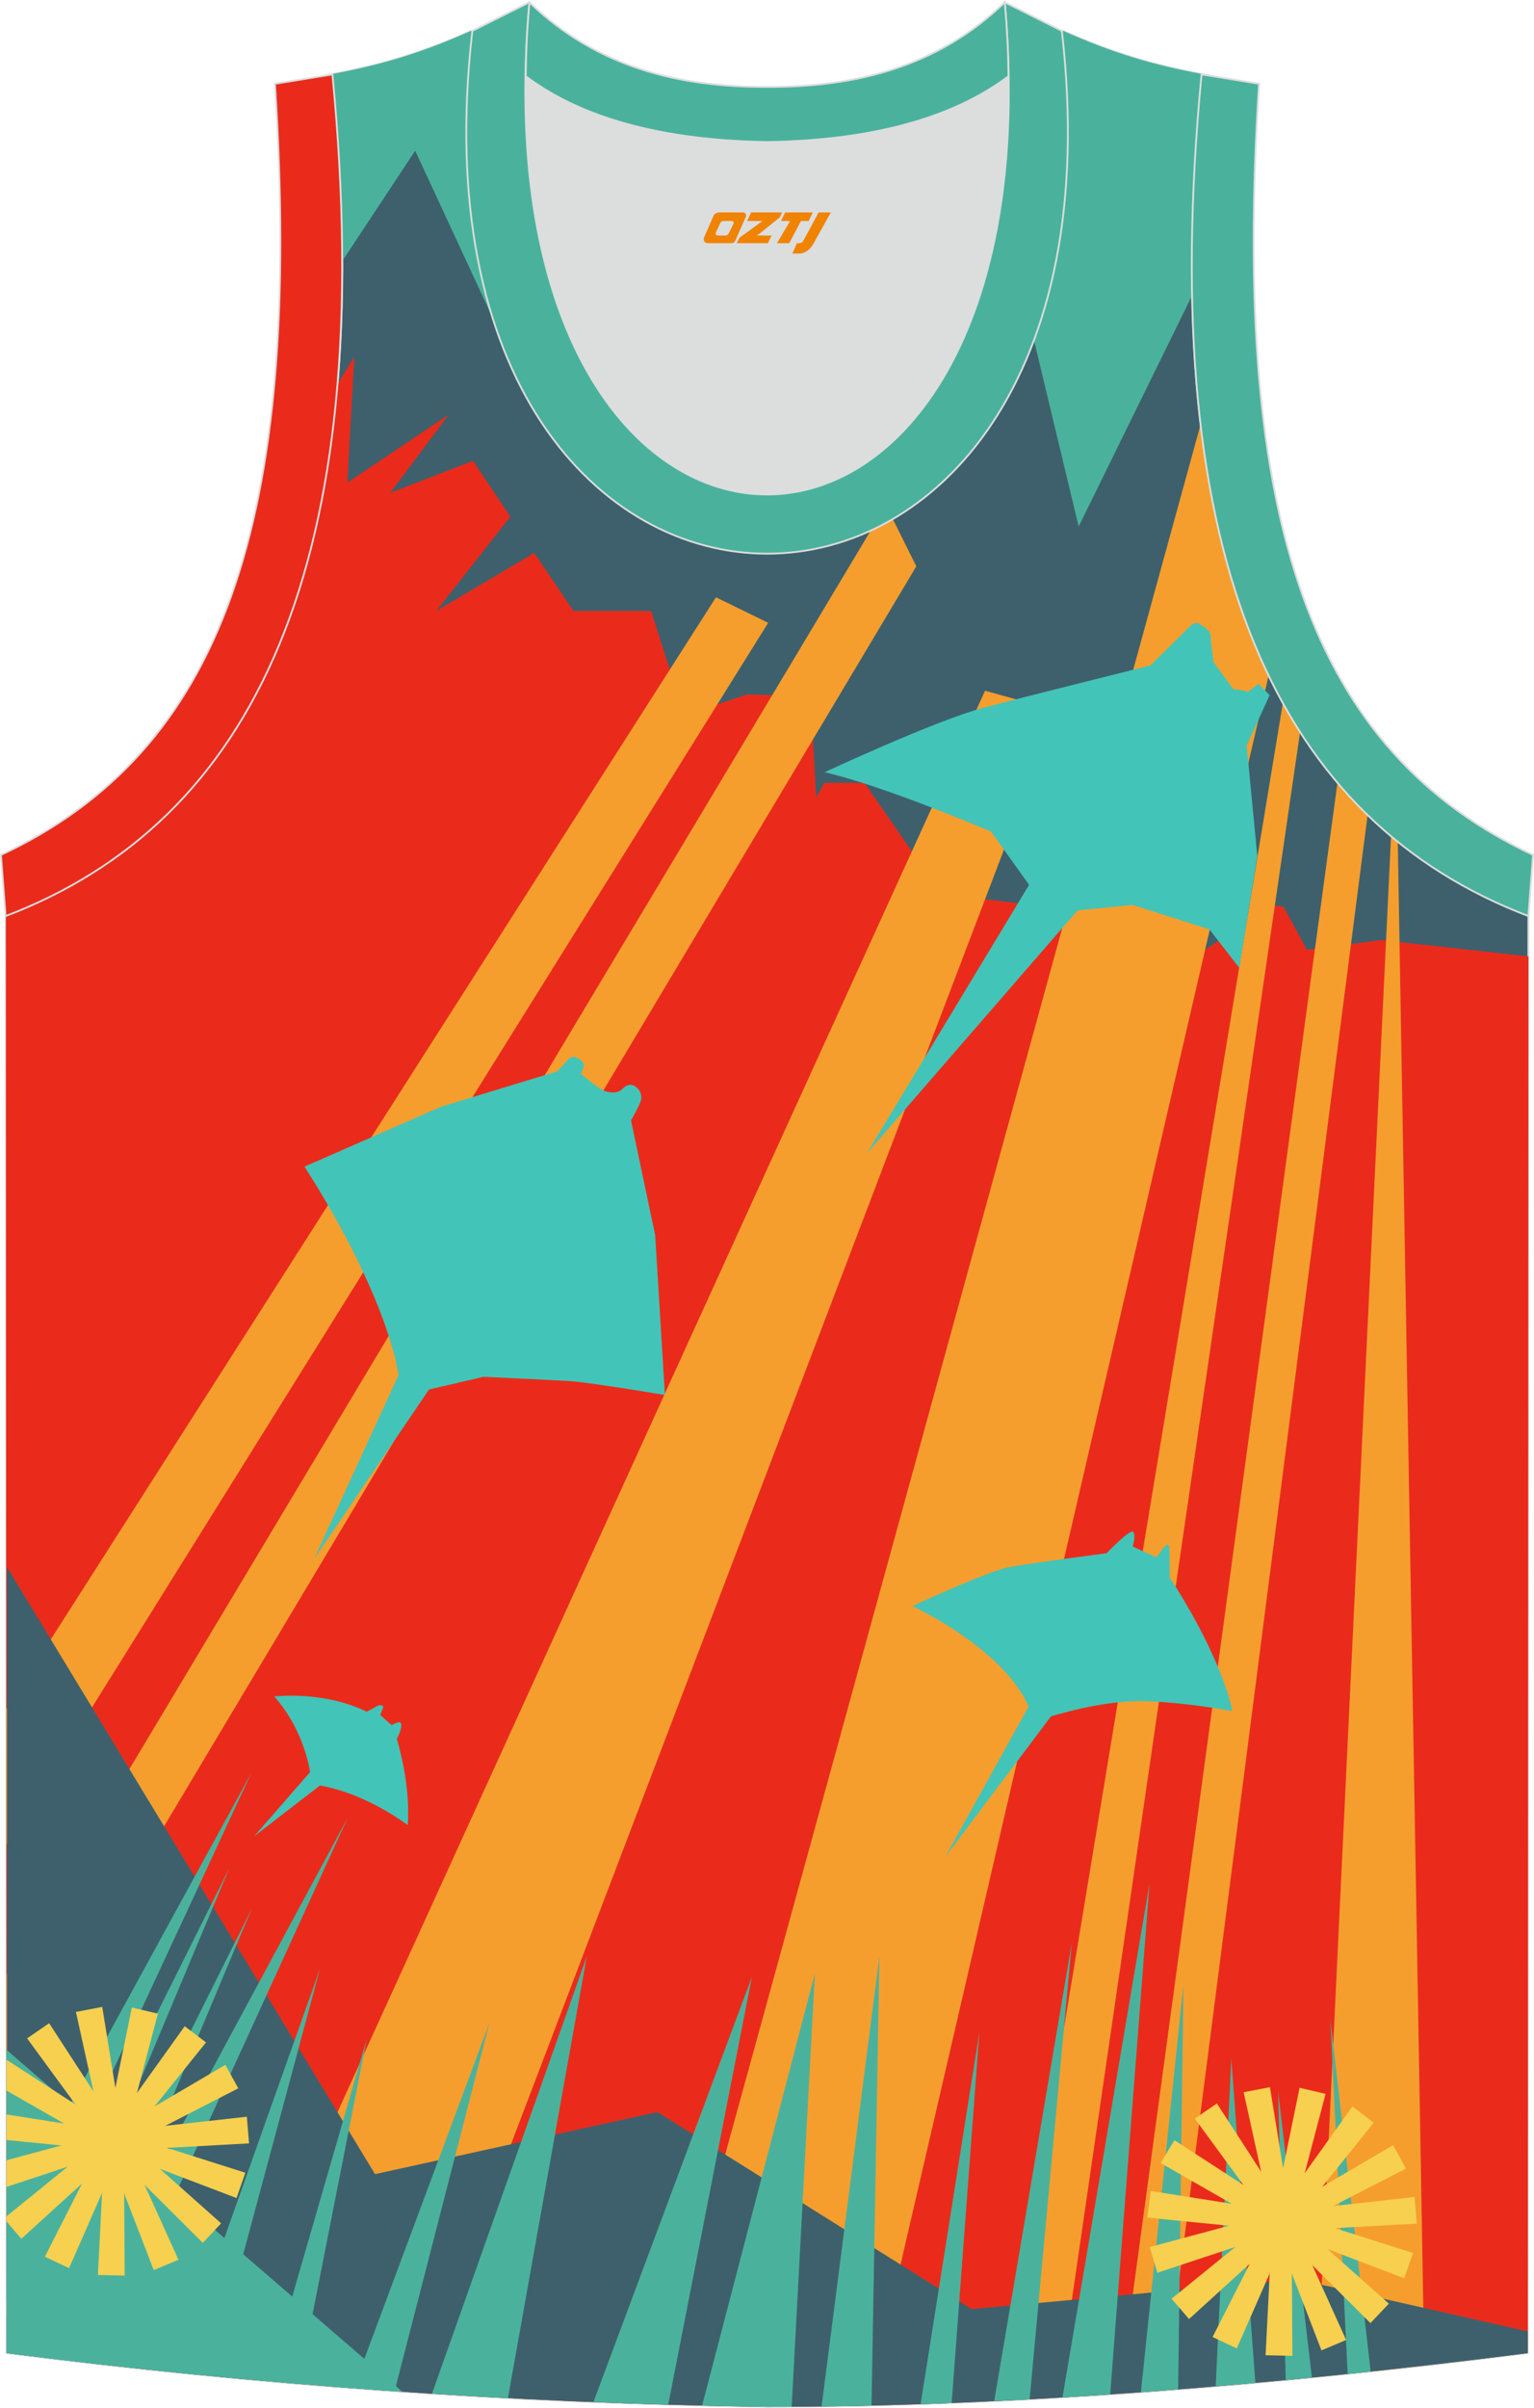 <?xml version="1.0" encoding="utf-8"?>
<!-- Generator: Adobe Illustrator 24.0.1, SVG Export Plug-In . SVG Version: 6.00 Build 0)  -->
<svg xmlns="http://www.w3.org/2000/svg" xmlns:xlink="http://www.w3.org/1999/xlink" version="1.1" id="图层_1" x="0px" y="0px" width="338.7px" height="531.5px" viewBox="0 0 339.02 531.85" enable-background="new 0 0 339.02 531.85" xml:space="preserve">
<g>
	
		<path fill-rule="evenodd" clip-rule="evenodd" fill="#3E606C" stroke="#DCDDDD" stroke-width="0.4" stroke-miterlimit="22.926" d="   M169.51,531.65c-57.38-0.83-113.32-4.88-168.06-11.86L1.3,202.19c54.54-20.78,82.66-77.27,72.2-185.91h-0.02   c10.56-1.98,19.6-4.58,30.64-9.54c8.72,14.71,36.39,24.14,65.42,24.56c29.03-0.42,56.7-9.85,65.41-24.56   c11.06,4.96,20.09,7.56,30.65,9.54h-0.02c-10.47,108.64,17.66,165.12,72.2,185.91l-0.14,317.6   C283.33,526.72,224.21,531.65,169.51,531.65L169.51,531.65z"/>
	<g>
		<path fill-rule="evenodd" clip-rule="evenodd" fill="#EA2B1B" d="M74.61,84.81l3.67-6.04l-1.51,27.77l22.4-15.02l-12.94,17.29    l18.31-7.07l8.25,12.33L96.4,134.91l21.68-12.82l8.66,12.82h17.16l7.36,23.11l13.81-4.69l14.07,0.42l1.25,22.38l1.78-3.24h8.89    l16.99,24.55l27.99,3.33l26.03,11.8l19.07-12.64l2.53,0.32l5.16,9.51l16.42-2.16l32.54,3.62l-0.14,308.56    c-54.31,6.93-113.43,11.86-168.13,11.86l0,0c-57.38-0.83-113.32-4.88-168.06-11.86L1.3,202.19    C42.95,186.33,69.18,149.63,74.61,84.81z"/>
		<polygon fill-rule="evenodd" clip-rule="evenodd" fill="#F59E2E" points="1.38,377.53 158.23,131.88 169.77,137.52 1.4,407.49       "/>
		<polygon fill-rule="evenodd" clip-rule="evenodd" fill="#F59E2E" points="195.79,111.53 202.51,125.04 1.42,461.73 1.41,436.17       "/>
		<polygon fill-rule="evenodd" clip-rule="evenodd" fill="#F59E2E" points="54.57,510.48 217.7,152.53 233.58,156.92 95.13,520.39       "/>
		<path fill-rule="evenodd" clip-rule="evenodd" fill="#F59E2E" d="M147.63,521.91L265.36,93.62c2.57,21.79,7.66,40.17,15.04,55.46    l-87.78,378.78L147.63,521.91z"/>
		<path fill-rule="evenodd" clip-rule="evenodd" fill="#F59E2E" d="M222.23,526.14l61.3-370.98c1.22,2.2,2.49,4.33,3.81,6.39    l-53.09,364.59H222.23z"/>
		<path fill-rule="evenodd" clip-rule="evenodd" fill="#F59E2E" d="M247.73,526.16l47.87-353.42c2.12,2.51,4.34,4.89,6.66,7.14    l-44.58,346.14L247.73,526.16z"/>
		<path fill-rule="evenodd" clip-rule="evenodd" fill="#F59E2E" d="M307.43,184.55l-16.3,340.52c7.94-0.79,15.83-1.63,23.65-2.52    l-5.87-336.79C308.41,185.37,307.92,184.96,307.43,184.55z"/>
		<path fill-rule="evenodd" clip-rule="evenodd" fill="#3E606C" d="M1.55,346.16l81.33,134.09l62.42-13.72l69.42,43.54l71.91-6.62    L337.64,515v4.8c-54.31,6.93-113.43,11.86-168.13,11.86l0,0c-57.35-0.83-113.25-4.88-167.96-11.85    C1.55,519.81,1.55,346.16,1.55,346.16z"/>
		<path fill-rule="evenodd" clip-rule="evenodd" fill="#4AB29C" d="M75.65,57.59l16.11-24.37L113,79.02l28.33-1.72l14.3,16.02    l36.68-8.35l0.3-6.9l34.99-6.79l10.79,44.96l25.09-51.08c-0.28-14.97,0.39-31.23,2.09-48.89h0.02    c-10.56-1.98-19.59-4.58-30.65-9.54c-8.71,14.71-36.38,24.14-65.41,24.56c-29.03-0.42-56.7-9.85-65.42-24.56    c-11.04,4.96-20.08,7.56-30.64,9.54h0.02C74.92,31,75.62,44.75,75.65,57.59z"/>
		<path fill-rule="evenodd" clip-rule="evenodd" fill="#4AB29C" d="M1.42,452.77l87.53,75.57c-29.52-2.01-58.68-4.87-87.5-8.55    L1.42,452.77z"/>
		<polygon fill-rule="evenodd" clip-rule="evenodd" fill="#4AB29C" points="1.44,490.59 55.63,391.44 1.44,507.94   "/>
		<path fill-rule="evenodd" clip-rule="evenodd" fill="#4AB29C" d="M1.45,511.47l49.26-98.9L5.51,520.31    c-1.35-0.17-2.7-0.34-4.06-0.51L1.45,511.47z"/>
		<path fill-rule="evenodd" clip-rule="evenodd" fill="#4AB29C" d="M6.34,520.41l49.29-98.8l-41.9,99.7    C11.26,521.01,8.8,520.71,6.34,520.41z"/>
		<path fill-rule="evenodd" clip-rule="evenodd" fill="#4AB29C" d="M12.4,521.15l64.5-119.76L21.6,522.22    C18.53,521.88,15.47,521.52,12.4,521.15z"/>
		<path fill-rule="evenodd" clip-rule="evenodd" fill="#4AB29C" d="M39.04,524.1l31.69-89.28l-24.21,90.02    C44.02,524.6,41.53,524.36,39.04,524.1z"/>
		<path fill-rule="evenodd" clip-rule="evenodd" fill="#4AB29C" d="M59.17,526.02l21.91-75.76l-15.04,76.35    C63.74,526.41,61.45,526.22,59.17,526.02z"/>
		<path fill-rule="evenodd" clip-rule="evenodd" fill="#4AB29C" d="M78.1,527.56l30.06-80.7L87.2,528.22    C84.17,528.01,81.13,527.79,78.1,527.56z"/>
		<path fill-rule="evenodd" clip-rule="evenodd" fill="#4AB29C" d="M95.46,528.77l34.22-96.62l-17.43,97.59    C106.64,529.45,101.04,529.12,95.46,528.77z"/>
		<path fill-rule="evenodd" clip-rule="evenodd" fill="#4AB29C" d="M131.15,530.61l35.03-93.96l-18.5,94.52    C142.16,531.02,136.65,530.83,131.15,530.61z"/>
		<path fill-rule="evenodd" clip-rule="evenodd" fill="#4AB29C" d="M155.17,531.38l24.92-95.45l-5.13,95.71    c-1.82,0.01-3.64,0.02-5.45,0.02l0,0C164.72,531.59,159.94,531.49,155.17,531.38z"/>
		<path fill-rule="evenodd" clip-rule="evenodd" fill="#4AB29C" d="M181.57,531.58l12.78-99.43l-1.74,99.23    C188.92,531.46,185.24,531.53,181.57,531.58z"/>
		<path fill-rule="evenodd" clip-rule="evenodd" fill="#4AB29C" d="M203.46,531.06l12.98-82.16l-6.12,81.91    C208.03,530.9,205.74,530.99,203.46,531.06z"/>
		<path fill-rule="evenodd" clip-rule="evenodd" fill="#4AB29C" d="M219.72,530.4l17.15-101.21L227.55,530    C224.93,530.14,222.32,530.28,219.72,530.4z"/>
		<path fill-rule="evenodd" clip-rule="evenodd" fill="#4AB29C" d="M234.81,529.59l19.24-113.56l-8.7,112.89    C241.84,529.15,238.32,529.38,234.81,529.59z"/>
		<path fill-rule="evenodd" clip-rule="evenodd" fill="#4AB29C" d="M252.14,528.44l9.4-90.02l-1.17,89.39    C257.63,528.03,254.89,528.24,252.14,528.44z"/>
		<path fill-rule="evenodd" clip-rule="evenodd" fill="#4AB29C" d="M268.67,527.14l3.45-72.5l5.32,71.74    C274.53,526.64,271.6,526.89,268.67,527.14z"/>
		<path fill-rule="evenodd" clip-rule="evenodd" fill="#4AB29C" d="M284.15,525.75l-1.69-63.9l7.48,63.34    C288.02,525.38,286.08,525.57,284.15,525.75z"/>
		<path fill-rule="evenodd" clip-rule="evenodd" fill="#4AB29C" d="M297.84,524.4L294,445.96l8.92,77.9    C301.23,524.04,299.54,524.22,297.84,524.4z"/>
		<path fill-rule="evenodd" clip-rule="evenodd" fill="#43C4B8" d="M69.46,344.27l18.61-40.57c0,0-1.78-16.23-20.77-46.04    l30.11-13.21l25.8-7.86l2.44-2.7c0,0,0.78-0.94,2.09-0.16c1.31,0.78,1.47,1.53,1.21,2.12s-0.59,1.27-0.59,1.27    s3.85,3.34,5.31,3.85c1.46,0.51,2.97,0.4,3.71-0.32s1.68-1.53,2.93-0.76c1.25,0.78,1.85,2.29,1.06,3.93    c-0.79,1.65-1.91,3.63-1.91,3.63l5.34,25.36l2.15,35.3c0,0-16.76-2.8-21.03-3.06s-19.06-0.95-19.06-0.95l-12.04,2.8L69.46,344.27z    "/>
		<path fill-rule="evenodd" clip-rule="evenodd" fill="#43C4B8" d="M191.57,254.76l35.86-59.35l-8.4-11.75    c0,0-23.37-10.04-36.78-13.13c0,0,24.57-11.46,35.08-14.24c10.5-2.77,36.91-9.35,36.91-9.35s6.22-6.14,7.56-7.47    s2.18-2.43,3.3-1.72c1.12,0.71,2.4,1.63,2.43,2.53s0.63,5.86,0.63,5.86l4.41,6.07c0,0,2.34,0.12,3.23,0.59l2.34-1.8l2.45,2.51    l-5.07,11.11l2.35,24.49l-3.98,24.66l-6.6-8.52l-16.99-5.4l-12.15,1.2L191.57,254.76z"/>
		<path fill-rule="evenodd" clip-rule="evenodd" fill="#43C4B8" d="M56.15,405.63l12.37-14.19c0,0-1.14-9.15-7.91-16.72    c0,0,10.73-1.36,20.46,3.37c0,0,1.35-0.73,2.19-1.21c0.84-0.48,1.66-0.19,1.38,0.44c-0.28,0.62-0.61,1.49-0.61,1.49l2.53,2.24    c0,0,1.53-0.9,1.94-0.56s0.21,1.56-0.8,3.64c0,0,3.09,9.61,2.41,19.03c0,0-8.77-6.88-19.4-8.78L56.15,405.63z"/>
		<path fill-rule="evenodd" clip-rule="evenodd" fill="#43C4B8" d="M201.66,354.76c0,0,20.07,9.28,25.67,22.19l-18.42,33.21    l23.34-31.02c0,0,11.36-3.71,21.06-3.37c9.7,0.34,19.04,2.19,19.04,2.19s-1.79-10.92-13.85-29.56c0,0,0.06-5.67-0.11-6.77    c-0.17-1.1-1.35,0.19-1.8,0.96c-0.44,0.78-1.05,1.35-1.05,1.35s-3.89-1.73-5.2-2.34c0,0,0.82-2.96-0.01-3.3s-5.8,4.78-5.8,4.78    s-16.66,2.15-21.54,3.07C218.11,347.08,201.66,354.76,201.66,354.76z"/>
		<g>
			<polygon fill-rule="evenodd" clip-rule="evenodd" fill="#F7D04F" points="274.85,462.15 280.66,461.04 285.41,490.3      281.24,491.1    "/>
			<polygon fill-rule="evenodd" clip-rule="evenodd" fill="#F7D04F" points="287.21,461.17 292.96,462.52 285.4,491.18      281.26,490.21    "/>
			<polygon fill-rule="evenodd" clip-rule="evenodd" fill="#F7D04F" points="298.89,465.3 303.6,468.88 285.02,491.98      281.64,489.41    "/>
			<polygon fill-rule="evenodd" clip-rule="evenodd" fill="#F7D04F" points="307.88,473.84 310.73,479.02 284.35,492.56      282.31,488.84    "/>
			<polygon fill-rule="evenodd" clip-rule="evenodd" fill="#F7D04F" points="312.62,485.29 313.11,491.18 283.5,492.81      283.15,488.58    "/>
			<polygon fill-rule="evenodd" clip-rule="evenodd" fill="#F7D04F" points="312.28,497.67 310.33,503.26 282.63,492.7      284.03,488.69    "/>
			<polygon fill-rule="evenodd" clip-rule="evenodd" fill="#F7D04F" points="306.94,508.86 302.88,513.16 281.87,492.25      284.78,489.15    "/>
			<polygon fill-rule="evenodd" clip-rule="evenodd" fill="#F7D04F" points="297.5,516.89 292.05,519.18 281.37,491.52      285.29,489.88    "/>
			<polygon fill-rule="evenodd" clip-rule="evenodd" fill="#F7D04F" points="285.62,520.39 279.7,520.26 281.2,490.65      285.45,490.75    "/>
			<polygon fill-rule="evenodd" clip-rule="evenodd" fill="#F7D04F" points="273.33,518.75 267.99,516.23 281.41,489.79      285.25,491.61    "/>
			<polygon fill-rule="evenodd" clip-rule="evenodd" fill="#F7D04F" points="262.78,512.26 258.92,507.77 281.94,489.09      284.71,492.31    "/>
			<polygon fill-rule="evenodd" clip-rule="evenodd" fill="#F7D04F" points="255.78,502.03 254.09,496.36 282.72,488.66      283.94,492.73    "/>
			<polygon fill-rule="evenodd" clip-rule="evenodd" fill="#F7D04F" points="253.56,489.84 254.31,483.97 283.6,488.59      283.06,492.8    "/>
			<polygon fill-rule="evenodd" clip-rule="evenodd" fill="#F7D04F" points="256.49,477.79 259.56,472.75 284.43,488.89      282.22,492.51    "/>
			<polygon fill-rule="evenodd" clip-rule="evenodd" fill="#F7D04F" points="264.06,467.99 268.93,464.63 285.08,489.49      281.58,491.9    "/>
		</g>
		<g>
			<polygon fill-rule="evenodd" clip-rule="evenodd" fill="#F7D04F" points="16.78,444.42 22.59,443.3 27.35,472.57 23.17,473.37         "/>
			<polygon fill-rule="evenodd" clip-rule="evenodd" fill="#F7D04F" points="29.14,443.44 34.9,444.79 27.33,473.45 23.19,472.48         "/>
			<polygon fill-rule="evenodd" clip-rule="evenodd" fill="#F7D04F" points="40.82,447.57 45.53,451.15 26.95,474.25 23.57,471.68         "/>
			<polygon fill-rule="evenodd" clip-rule="evenodd" fill="#F7D04F" points="49.81,456.1 52.66,461.29 26.28,474.83 24.24,471.11         "/>
			<polygon fill-rule="evenodd" clip-rule="evenodd" fill="#F7D04F" points="54.55,467.56 55.04,473.45 25.44,475.08 25.08,470.85         "/>
			<polygon fill-rule="evenodd" clip-rule="evenodd" fill="#F7D04F" points="54.22,479.94 52.27,485.53 24.56,474.97 25.96,470.96         "/>
			<polygon fill-rule="evenodd" clip-rule="evenodd" fill="#F7D04F" points="48.87,491.12 44.82,495.43 23.8,474.51 26.72,471.42         "/>
			<polygon fill-rule="evenodd" clip-rule="evenodd" fill="#F7D04F" points="39.44,499.16 33.98,501.45 23.3,473.79 27.22,472.15         "/>
			<polygon fill-rule="evenodd" clip-rule="evenodd" fill="#F7D04F" points="27.55,502.66 21.64,502.53 23.14,472.92 27.38,473.02         "/>
			<polygon fill-rule="evenodd" clip-rule="evenodd" fill="#F7D04F" points="15.26,501.02 9.92,498.49 23.34,472.06 27.18,473.88         "/>
			<polygon fill-rule="evenodd" clip-rule="evenodd" fill="#F7D04F" points="4.71,494.53 1.44,490.71 1.44,489.57 23.88,471.36      26.64,474.58    "/>
			<polygon fill-rule="evenodd" clip-rule="evenodd" fill="#F7D04F" points="1.43,477.18 24.65,470.93 25.87,475 1.43,483.07    "/>
			<polygon fill-rule="evenodd" clip-rule="evenodd" fill="#F7D04F" points="1.42,467.06 25.53,470.86 24.99,475.07 1.43,472.7         "/>
			<polygon fill-rule="evenodd" clip-rule="evenodd" fill="#F7D04F" points="1.42,455.14 1.5,455.01 26.37,471.15 24.15,474.78      1.42,461.78    "/>
			<polygon fill-rule="evenodd" clip-rule="evenodd" fill="#F7D04F" points="5.99,450.26 10.86,446.9 27.01,471.76 23.51,474.17         "/>
		</g>
	</g>
	
		<path fill-rule="evenodd" clip-rule="evenodd" fill="#4AB29C" stroke="#DCDDDD" stroke-width="0.4" stroke-miterlimit="22.926" d="   M337.78,202.31c-54.56-20.79-82.7-77.29-72.23-185.95l12.71,2.07c-6.3,97.72,12.02,147.61,60.55,170.37L337.78,202.31z"/>
	
		<path fill-rule="evenodd" clip-rule="evenodd" fill="#EA2B1B" stroke="#DCDDDD" stroke-width="0.4" stroke-miterlimit="22.926" d="   M1.24,202.31c54.56-20.79,82.7-77.29,72.23-185.95l-12.71,2.07c6.3,97.72-12.02,147.61-60.55,170.37L1.24,202.31z"/>
	<path fill-rule="evenodd" clip-rule="evenodd" fill="#DCDDDD" d="M169.52,31.31c26.45-0.42,42.92-6.7,53.29-14.5   c0.02-0.06,0.03-0.12,0.05-0.18c1.15,124.08-107.81,124.08-106.67,0c0.02,0.06,0.03,0.12,0.05,0.18   C126.6,24.61,143.07,30.89,169.52,31.31L169.52,31.31z"/>
	<path fill="none" stroke="#DCDDDD" stroke-width="0.4" stroke-miterlimit="22.926" d="M169.52,31.31   c26.45-0.42,42.92-6.7,53.29-14.5c0.02-0.06,0.03-0.12,0.05-0.18c1.15,124.08-107.81,124.08-106.67,0   c0.02,0.06,0.03,0.12,0.05,0.18C126.59,24.6,143.06,30.89,169.52,31.31L169.52,31.31z"/>
	
		<path fill-rule="evenodd" clip-rule="evenodd" fill="#4AB29C" stroke="#DCDDDD" stroke-width="0.4" stroke-miterlimit="22.926" d="   M117,0.43c-12.97,144.99,118.02,144.99,105.05,0l12.62,6.31c17.79,154.01-148.07,154.01-130.28,0L117,0.43z"/>
	
		<path fill-rule="evenodd" clip-rule="evenodd" fill="#4AB29C" stroke="#DCDDDD" stroke-width="0.4" stroke-miterlimit="22.926" d="   M117,0.43c14.82,14.3,32.92,18.75,52.53,18.7c19.6,0.05,37.71-4.4,52.53-18.7c0.5,5.62,0.77,11.02,0.82,16.19   c-0.02,0.06-0.03,0.13-0.05,0.19c-10.37,7.79-26.84,14.08-53.29,14.5c-26.45-0.42-42.92-6.7-53.29-14.5   c-0.02-0.06-0.03-0.13-0.05-0.19C116.23,11.44,116.5,6.05,117,0.43L117,0.43z"/>
	
</g>
<g>
	<path fill="#F08300" d="M180.92,46.85l-3.4,6.3c-0.2,0.3-0.5,0.5-0.8,0.5h-0.6l-1,2.3h1.2c2,0.1,3.2-1.5,3.9-3L183.62,46.85h-2.5L180.92,46.85z"/>
	<polygon fill="#F08300" points="173.72,46.85 ,179.62,46.85 ,178.72,48.75 ,177.02,48.75 ,174.42,53.65 ,171.72,53.65 ,174.62,48.75 ,172.62,48.75 ,173.52,46.85"/>
	<polygon fill="#F08300" points="167.72,51.95 ,167.22,51.95 ,167.72,51.65 ,172.32,47.95 ,172.82,46.85 ,166.02,46.85 ,165.72,47.45 ,165.12,48.75 ,167.92,48.75 ,168.52,48.75 ,163.42,52.45    ,162.82,53.65 ,169.42,53.65 ,169.72,53.65 ,170.52,51.95"/>
	<path fill="#F08300" d="M164.22,46.85H158.92C158.42,46.85,157.92,47.15,157.72,47.55L155.62,52.35C155.32,52.95,155.72,53.65,156.42,53.65h5.2c0.4,0,0.7-0.2,0.9-0.6L164.82,47.85C165.02,47.35,164.72,46.85,164.22,46.85z M162.12,49.35L161.02,51.55C160.82,51.85,160.52,51.95,160.42,51.95l-1.8,0C158.42,51.95,158.02,51.85,158.22,51.25l1-2.1c0.1-0.3,0.4-0.4,0.7-0.4h1.9   C162.02,48.75,162.22,49.05,162.12,49.35z"/>
</g>
</svg>